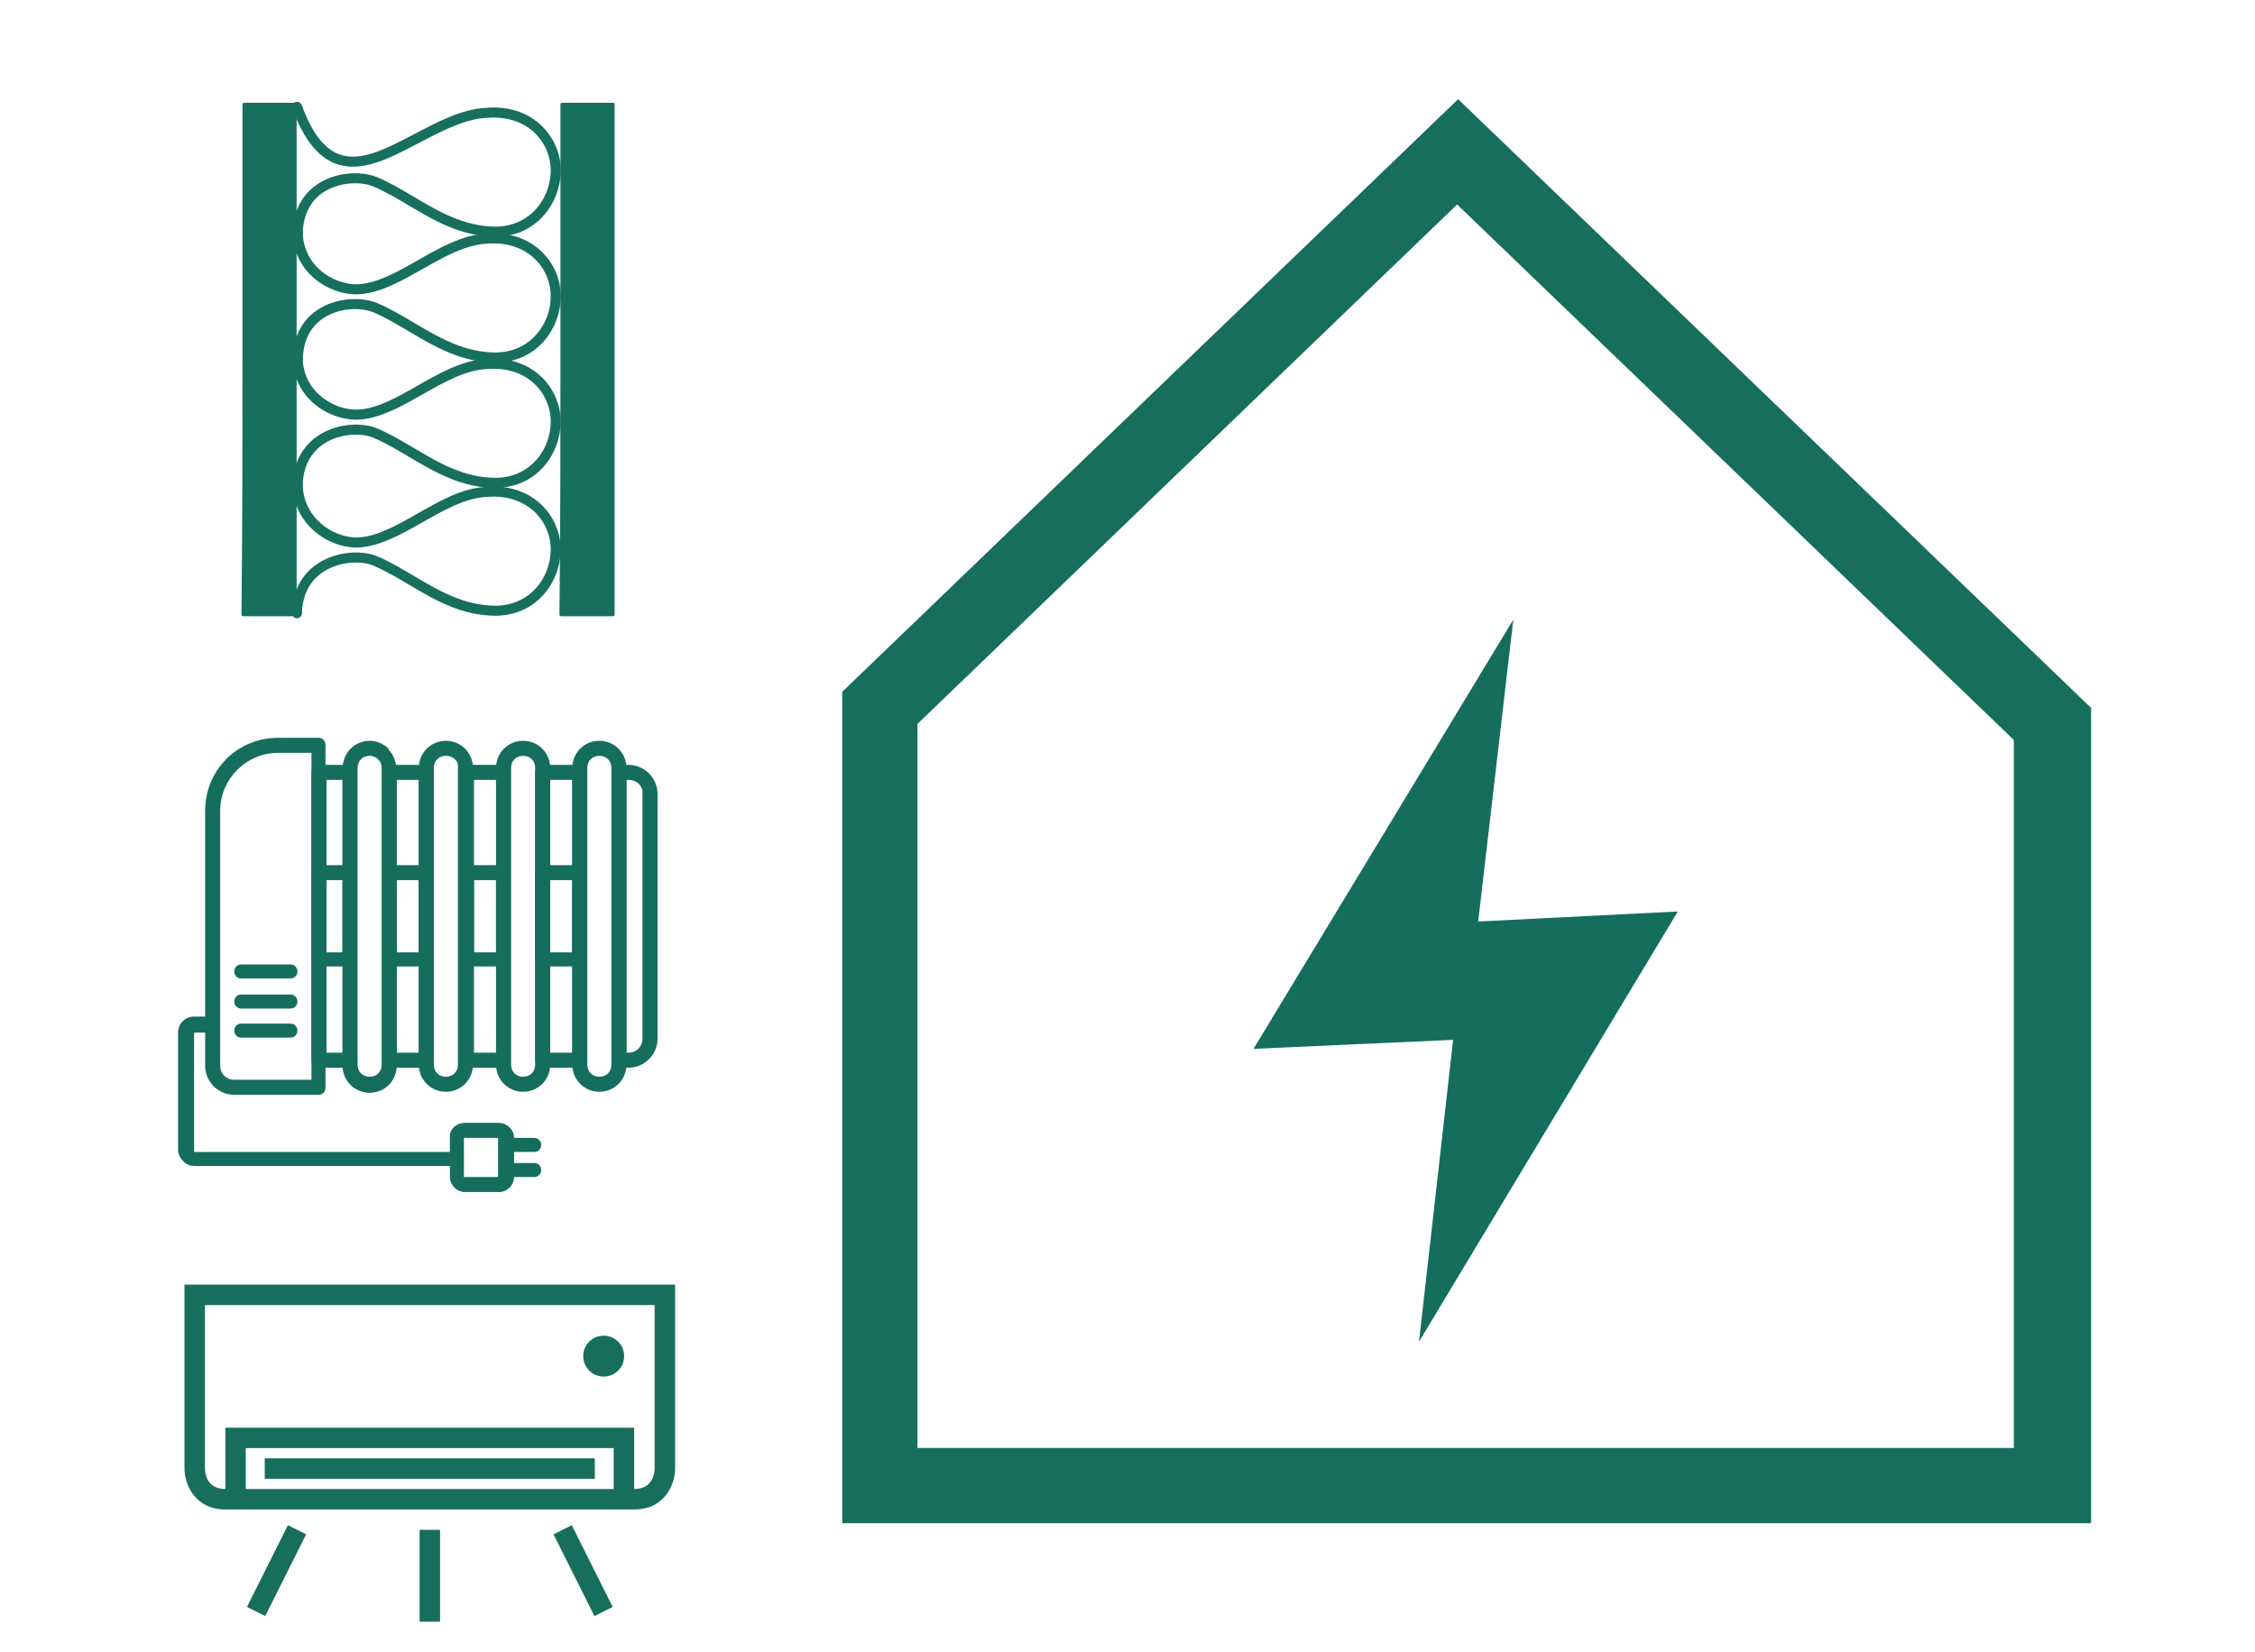 <?xml version="1.0" encoding="UTF-8"?>
<svg id="Capa_1" data-name="Capa 1" xmlns="http://www.w3.org/2000/svg" viewBox="0 0 224.8 164.7">
  <defs>
    <style>
      .cls-1 {
        fill: #176e5d;
      }

      .cls-1, .cls-2, .cls-3 {
        stroke-width: 0px;
      }

      .cls-2 {
        fill: #176f5e;
      }

      .cls-3 {
        fill: #156e5d;
      }
    </style>
  </defs>
  <g id="i-439">
    <path class="cls-1" d="m57,152.09l4.08,8.15-1.82.91-4.08-8.15,1.82-.91Zm-15.17,9.62h2.04v-9.16h-2.04s0,9.16,0,9.16Zm-17.21-1.47l1.82.91,4.08-8.15-1.82-.91-4.08,8.15Zm42.68-32.14v18.34c0,1.64-1.08,4.08-4.08,4.08H22.47c-2.99,0-4.08-2.44-4.08-4.08v-18.34h48.9Zm-6.11,16.3H24.5v4.08h36.68v-4.08Zm4.08-14.26H20.43v16.3c0,.47.18,2.04,2.04,2.04v-6.11h40.75v6.11c1.94,0,2.04-1.7,2.04-2.04v-16.3Zm-5.09,7.13c1.13,0,2.04-.91,2.04-2.04s-.91-2.04-2.04-2.04-2.04.91-2.04,2.04.91,2.04,2.04,2.04Zm-.87,8.15H26.39v2.04h32.91v-2.04Z"/>
  </g>
  <g id="Layer_1">
    <g id="Path_205" data-name="Path 205">
      <path class="cls-3" d="m28.95,97.57c.4,0,.7-.3.7-.7s-.3-.7-.7-.7h-4.9c-.4,0-.7.3-.7.7s.3.7.7.7h4.9Z"/>
    </g>
    <g id="Path_206" data-name="Path 206">
      <path class="cls-3" d="m28.95,100.57c.4,0,.7-.3.7-.7s-.3-.7-.7-.7h-4.9c-.4,0-.7.3-.7.7s.3.7.7.7h4.9Z"/>
    </g>
    <g id="Path_207" data-name="Path 207">
      <path class="cls-3" d="m28.95,103.47c.4,0,.7-.3.7-.7s-.3-.7-.7-.7h-4.9c-.4,0-.7.3-.7.7s.3.7.7.7h4.9Z"/>
    </g>
    <g id="Path_210" data-name="Path 210">
      <path class="cls-3" d="m31.05,75.07h-3.3c-3.2,0-5.8,2.6-5.8,5.8v25.4c0,.8.6,1.4,1.4,1.4h7.7v-32.6h0Zm-3.3-1.5h4c.4,0,.7.3.7.7h0v34.2c0,.4-.3.7-.7.7h-8.4c-1.6,0-2.9-1.3-2.9-2.9v-25.4c0-4.1,3.2-7.3,7.3-7.3Z"/>
    </g>
    <g id="Path_211" data-name="Path 211">
      <path class="cls-3" d="m31.75,76.27h3.1c.4,0,.7.3.7.7h0v28.8c0,.4-.3.7-.7.7h-3.1c-.4,0-.7-.3-.7-.7h0v-28.7c0-.5.3-.8.7-.8h0Zm2.4,1.5h-1.6v27.2h1.6v-27.2h0Zm4.7-1.5h3.7c.4,0,.7.3.7.7h0v28.8c0,.4-.3.7-.7.7h-3.7c-.4,0-.7-.3-.7-.7h0v-28.7c-.1-.5.2-.8.7-.8h0Zm2.9,1.5h-2.2v27.2h2.2v-27.2h0Zm4.7-1.5h3.7c.4,0,.7.3.7.7h0v28.8c0,.4-.3.7-.7.7h-3.7c-.4,0-.7-.3-.7-.7h0v-28.7c0-.5.3-.8.7-.8h0Zm3,1.5h-2.2v27.2h2.2v-27.2Zm4.6-1.5h3.7c.4,0,.7.3.7.7h0v28.8c0,.4-.3.7-.7.7h-3.7c-.4,0-.7-.3-.7-.7h0v-28.7c0-.5.3-.8.7-.8h0Zm3,1.5h-2.2v27.2h2.2v-27.2Zm4.7-1.5h.9c1.6,0,2.9,1.3,2.9,2.9v24.4c0,1.6-1.3,2.9-2.9,2.9h-.9c-.4,0-.7-.3-.7-.7h0v-28.7c-.1-.5.3-.8.7-.8h0Zm.9,1.5h-.2v27.2h.2c.8,0,1.4-.6,1.4-1.4v-24.4c.1-.8-.6-1.4-1.4-1.4h0Z"/>
    </g>
    <g id="Path_212" data-name="Path 212">
      <path class="cls-3" d="m36.85,73.87h0c.7,0,1.4.3,1.9.8h0v.1c.5.5.7,1.2.8,1.9v29.6c0,1.5-1.2,2.7-2.7,2.7h0c-1.5,0-2.7-1.2-2.7-2.7v-29.6c0-1.6,1.2-2.8,2.7-2.8h0Zm0,1.5h0c-.7,0-1.2.5-1.2,1.2v29.6c0,.7.5,1.2,1.2,1.2h0c.7,0,1.2-.5,1.2-1.2v-29.6c0-.3-.1-.6-.3-.8h0c-.3-.3-.6-.4-.9-.4h0Z"/>
    </g>
    <g id="Path_213" data-name="Path 213">
      <path class="cls-3" d="m44.45,73.87h0c1.5,0,2.7,1.2,2.7,2.7v29.6c0,1.5-1.2,2.7-2.7,2.7h0c-1.5,0-2.7-1.2-2.7-2.7v-29.6c0-1.5,1.2-2.7,2.7-2.7Zm0,1.5h0c-.7,0-1.2.5-1.2,1.2v29.6c0,.7.5,1.2,1.2,1.2h0c.7,0,1.2-.5,1.2-1.2v-29.6c.1-.7-.5-1.2-1.2-1.2h0Z"/>
    </g>
    <g id="Path_214" data-name="Path 214">
      <path class="cls-3" d="m52.15,73.87h0c1.5,0,2.7,1.2,2.7,2.7v29.6c0,1.5-1.2,2.7-2.7,2.7h0c-1.5,0-2.7-1.2-2.7-2.7v-29.6c0-1.5,1.2-2.7,2.7-2.7Zm0,1.5h0c-.7,0-1.2.5-1.2,1.2v29.6c0,.7.5,1.2,1.2,1.2h0c.7,0,1.2-.5,1.2-1.2v-29.6c0-.7-.5-1.2-1.2-1.2h0Z"/>
    </g>
    <g id="Path_215" data-name="Path 215">
      <path class="cls-3" d="m59.75,73.87h0c1.5,0,2.7,1.2,2.7,2.7v29.6c0,1.5-1.2,2.7-2.7,2.7h0c-1.5,0-2.7-1.2-2.7-2.7v-29.6c0-1.5,1.2-2.7,2.7-2.7Zm0,1.5h0c-.7,0-1.2.5-1.2,1.2v29.6c0,.7.5,1.2,1.2,1.2h0c.7,0,1.2-.5,1.2-1.2v-29.6c0-.7-.5-1.2-1.2-1.2h0Z"/>
    </g>
    <g id="Path_216" data-name="Path 216">
      <path class="cls-3" d="m21.15,102.77c.4,0,.7-.3.7-.7s-.3-.7-.7-.7h-1.8c-.9,0-1.6.7-1.6,1.6v11.7c0,.4.2.8.5,1.1h0l.1.1c.3.3.7.4,1.1.4h25.9c.4,0,.7-.3.7-.7s-.3-.7-.7-.7h-26v-11.8c0-.1.1-.1.1-.1h1.7v-.2Z"/>
    </g>
    <g id="Path_217" data-name="Path 217">
      <path class="cls-3" d="m46.35,111.97h3.4c.8,0,1.5.7,1.5,1.5v3.9c0,.8-.7,1.5-1.5,1.5h-3.4c-.8,0-1.5-.7-1.5-1.5v-3.9c-.1-.8.6-1.5,1.5-1.5Zm3.3,1.5h-3.4v3.9h3.4v-3.9q.1,0,0,0Z"/>
    </g>
    <g id="Path_218" data-name="Path 218">
      <path class="cls-3" d="m54.05,86.27h3.7c.4,0,.7.3.7.7h0v8.7c0,.4-.3.7-.7.7h-3.7c-.4,0-.7-.3-.7-.7h0v-8.7c0-.4.3-.7.7-.7h0Zm3,1.5h-2.2v7.2h2.2v-7.2Z"/>
    </g>
    <g id="Path_219" data-name="Path 219">
      <path class="cls-3" d="m46.45,86.27h3.7c.4,0,.7.3.7.7h0v8.7c0,.4-.3.7-.7.7h-3.7c-.4,0-.7-.3-.7-.7h0v-8.7c0-.4.3-.7.7-.7h0Zm3,1.5h-2.2v7.2h2.2v-7.2Z"/>
    </g>
    <g id="Path_220" data-name="Path 220">
      <path class="cls-3" d="m38.85,86.27h3.7c.4,0,.7.3.7.7h0v8.7c0,.4-.3.7-.7.7h-3.7c-.4,0-.7-.3-.7-.7h0v-8.7c-.1-.4.2-.7.7-.7h0Zm2.9,1.5h-2.2v7.2h2.2v-7.2Z"/>
    </g>
    <g id="Path_221" data-name="Path 221">
      <path class="cls-3" d="m31.75,86.27h3.1c.4,0,.7.3.7.7h0v8.7c0,.4-.3.7-.7.7h-3.1c-.4,0-.7-.3-.7-.7h0v-8.7c0-.4.3-.7.7-.7h0Zm2.4,1.5h-1.6v7.2h1.6v-7.2Z"/>
    </g>
    <g id="Path_222" data-name="Path 222">
      <path class="cls-3" d="m50.45,113.47c-.4,0-.7.3-.7.7s.3.7.7.7h2.8c.4,0,.7-.3.7-.7s-.3-.7-.7-.7h-2.8Z"/>
    </g>
    <g id="Path_223" data-name="Path 223">
      <path class="cls-3" d="m50.45,115.97c-.4,0-.7.3-.7.7s.3.7.7.7h2.8c.4,0,.7-.3.7-.7s-.3-.7-.7-.7h-2.8Z"/>
    </g>
  </g>
  <path class="cls-1" d="m208.36,151.89h-124.4v-82.9l61.4-59.1,63.1,60.7v81.3h-.1Zm-116.9-7.5h109.3v-70.6l-55.5-53.4-53.8,51.8v72.2Z"/>
  <polygon class="cls-3" points="167.26 90.89 147.36 91.89 150.86 61.79 124.96 104.59 144.86 103.69 141.46 133.79 167.26 90.89"/>
  <g>
    <path class="cls-2" d="m24.17,35.85V10.45c0-.1,0-.2.2-.2h5.1q.1,0,.1.2v50.8c0,.1,0,.2-.2.2h-5.1q-.2,0-.2-.2c.1-8.5.1-16.9.1-25.4Z"/>
    <path class="cls-2" d="m55.87,35.85V10.45c0-.1,0-.2.2-.2h5.1q.1,0,.1.2v50.8c0,.1,0,.2-.2.2h-5.1q-.2,0-.2-.2c.1-8.5.1-16.9.1-25.4Z"/>
  </g>
  <g>
    <path class="cls-2" d="m29.68,23.72h-.01c-.28,0-.49-.24-.49-.51.07-2.75,1.44-4.19,2.57-4.91,1.93-1.23,4.43-1.24,5.9-.61,1.22.52,2.42,1.23,3.58,1.92,2.48,1.47,5.04,2.99,8.21,2.99,2.01-.03,3.28-.96,3.98-1.74,1.04-1.15,1.59-2.77,1.46-4.31-.22-2.63-2.48-5.11-6.33-4.8-2.21.1-4.52,1.32-6.76,2.49-2.98,1.57-5.8,3.05-8.38,2.06-1.77-.68-3.17-2.48-4.27-5.48-.09-.26.04-.55.3-.64.26-.09.55.04.64.3,1,2.72,2.2,4.32,3.69,4.89,2.15.83,4.77-.55,7.55-2.01,2.34-1.23,4.75-2.5,7.17-2.61,4.45-.37,7.13,2.66,7.39,5.71.15,1.82-.49,3.71-1.71,5.07-.84.93-2.34,2.04-4.72,2.07-3.45,0-6.13-1.59-8.73-3.13-1.18-.7-2.3-1.36-3.46-1.86-1.2-.52-3.35-.5-4.97.53-1.33.85-2.06,2.27-2.11,4.1,0,.27-.23.49-.5.49Z"/>
    <path class="cls-2" d="m29.68,36.25h-.01c-.28,0-.49-.24-.49-.51.07-2.74,1.43-4.18,2.56-4.9,1.93-1.23,4.43-1.24,5.91-.6,1.22.52,2.42,1.23,3.58,1.92,2.48,1.47,5.04,2.99,8.21,2.99,2.01-.03,3.28-.96,3.98-1.74,1.05-1.15,1.59-2.77,1.46-4.31-.22-2.63-2.48-5.11-6.33-4.8-2.14.09-4.31,1.33-6.41,2.52-2.07,1.17-4.2,2.39-6.32,2.52-1.6.09-3.38-.56-4.65-1.72-1.24-1.13-1.93-2.64-1.99-4.36,0-.28.21-.51.48-.52.29-.02.51.21.52.48.06,1.83.94,3,1.67,3.66,1.08.98,2.58,1.54,3.92,1.46,1.89-.12,3.83-1.22,5.88-2.39,2.2-1.25,4.48-2.55,6.84-2.65,4.45-.37,7.13,2.66,7.39,5.71.15,1.82-.49,3.71-1.71,5.07-.84.93-2.34,2.04-4.72,2.07-3.45,0-6.13-1.59-8.73-3.13-1.18-.7-2.3-1.36-3.46-1.86-1.21-.52-3.36-.51-4.97.53-1.33.85-2.05,2.26-2.1,4.09,0,.27-.23.49-.5.49Z"/>
    <path class="cls-2" d="m29.68,48.88h-.01c-.28,0-.49-.24-.49-.51.07-2.78,1.47-4.25,2.63-4.99,1.93-1.24,4.4-1.26,5.84-.64,1.22.52,2.42,1.23,3.58,1.92,2.48,1.47,5.04,2.99,8.21,2.99,2.01-.03,3.28-.96,3.98-1.74,1.05-1.15,1.59-2.77,1.46-4.31-.22-2.63-2.47-5.11-6.33-4.8-2.14.09-4.31,1.33-6.41,2.52-2.07,1.17-4.2,2.39-6.32,2.52-1.61.09-3.39-.56-4.66-1.71-1.24-1.12-1.93-2.63-1.99-4.35,0-.28.21-.51.48-.52.29-.03.51.21.52.48.06,1.82.94,2.99,1.66,3.64,1.08.98,2.59,1.54,3.93,1.46,1.89-.12,3.83-1.22,5.88-2.39,2.2-1.25,4.48-2.55,6.84-2.65,4.44-.38,7.13,2.66,7.39,5.71.15,1.82-.49,3.71-1.71,5.07-.84.93-2.34,2.04-4.72,2.07-3.45,0-6.13-1.59-8.73-3.13-1.18-.7-2.3-1.36-3.46-1.86-1.17-.5-3.29-.48-4.91.56-1.37.88-2.12,2.32-2.17,4.18,0,.27-.23.49-.5.49Z"/>
    <path class="cls-2" d="m29.61,61.65h-.01c-.28,0-.49-.24-.49-.51.07-2.77,1.47-4.24,2.64-4.99,1.96-1.25,4.45-1.28,5.9-.66,1.22.52,2.42,1.23,3.58,1.92,2.48,1.47,5.04,2.99,8.21,2.99,2.01-.03,3.28-.96,3.98-1.74,1.04-1.15,1.59-2.77,1.46-4.31-.22-2.63-2.48-5.11-6.33-4.8-2.14.09-4.31,1.33-6.41,2.52-2.07,1.17-4.2,2.39-6.32,2.52-1.56.1-3.32-.57-4.6-1.73-.89-.81-1.98-2.24-2.05-4.46,0-.28.21-.51.48-.52.29-.02.51.21.52.48.07,1.87.97,3.08,1.73,3.76,1.08.99,2.58,1.54,3.86,1.47,1.89-.12,3.83-1.22,5.88-2.39,2.2-1.25,4.48-2.55,6.84-2.65,4.45-.37,7.13,2.66,7.39,5.71.15,1.82-.49,3.71-1.71,5.07-.84.93-2.34,2.04-4.72,2.07-3.45,0-6.13-1.59-8.73-3.13-1.18-.7-2.3-1.36-3.46-1.86-1.18-.5-3.32-.47-4.97.58-1.38.88-2.13,2.32-2.18,4.17,0,.27-.23.49-.5.49Z"/>
  </g>
</svg>